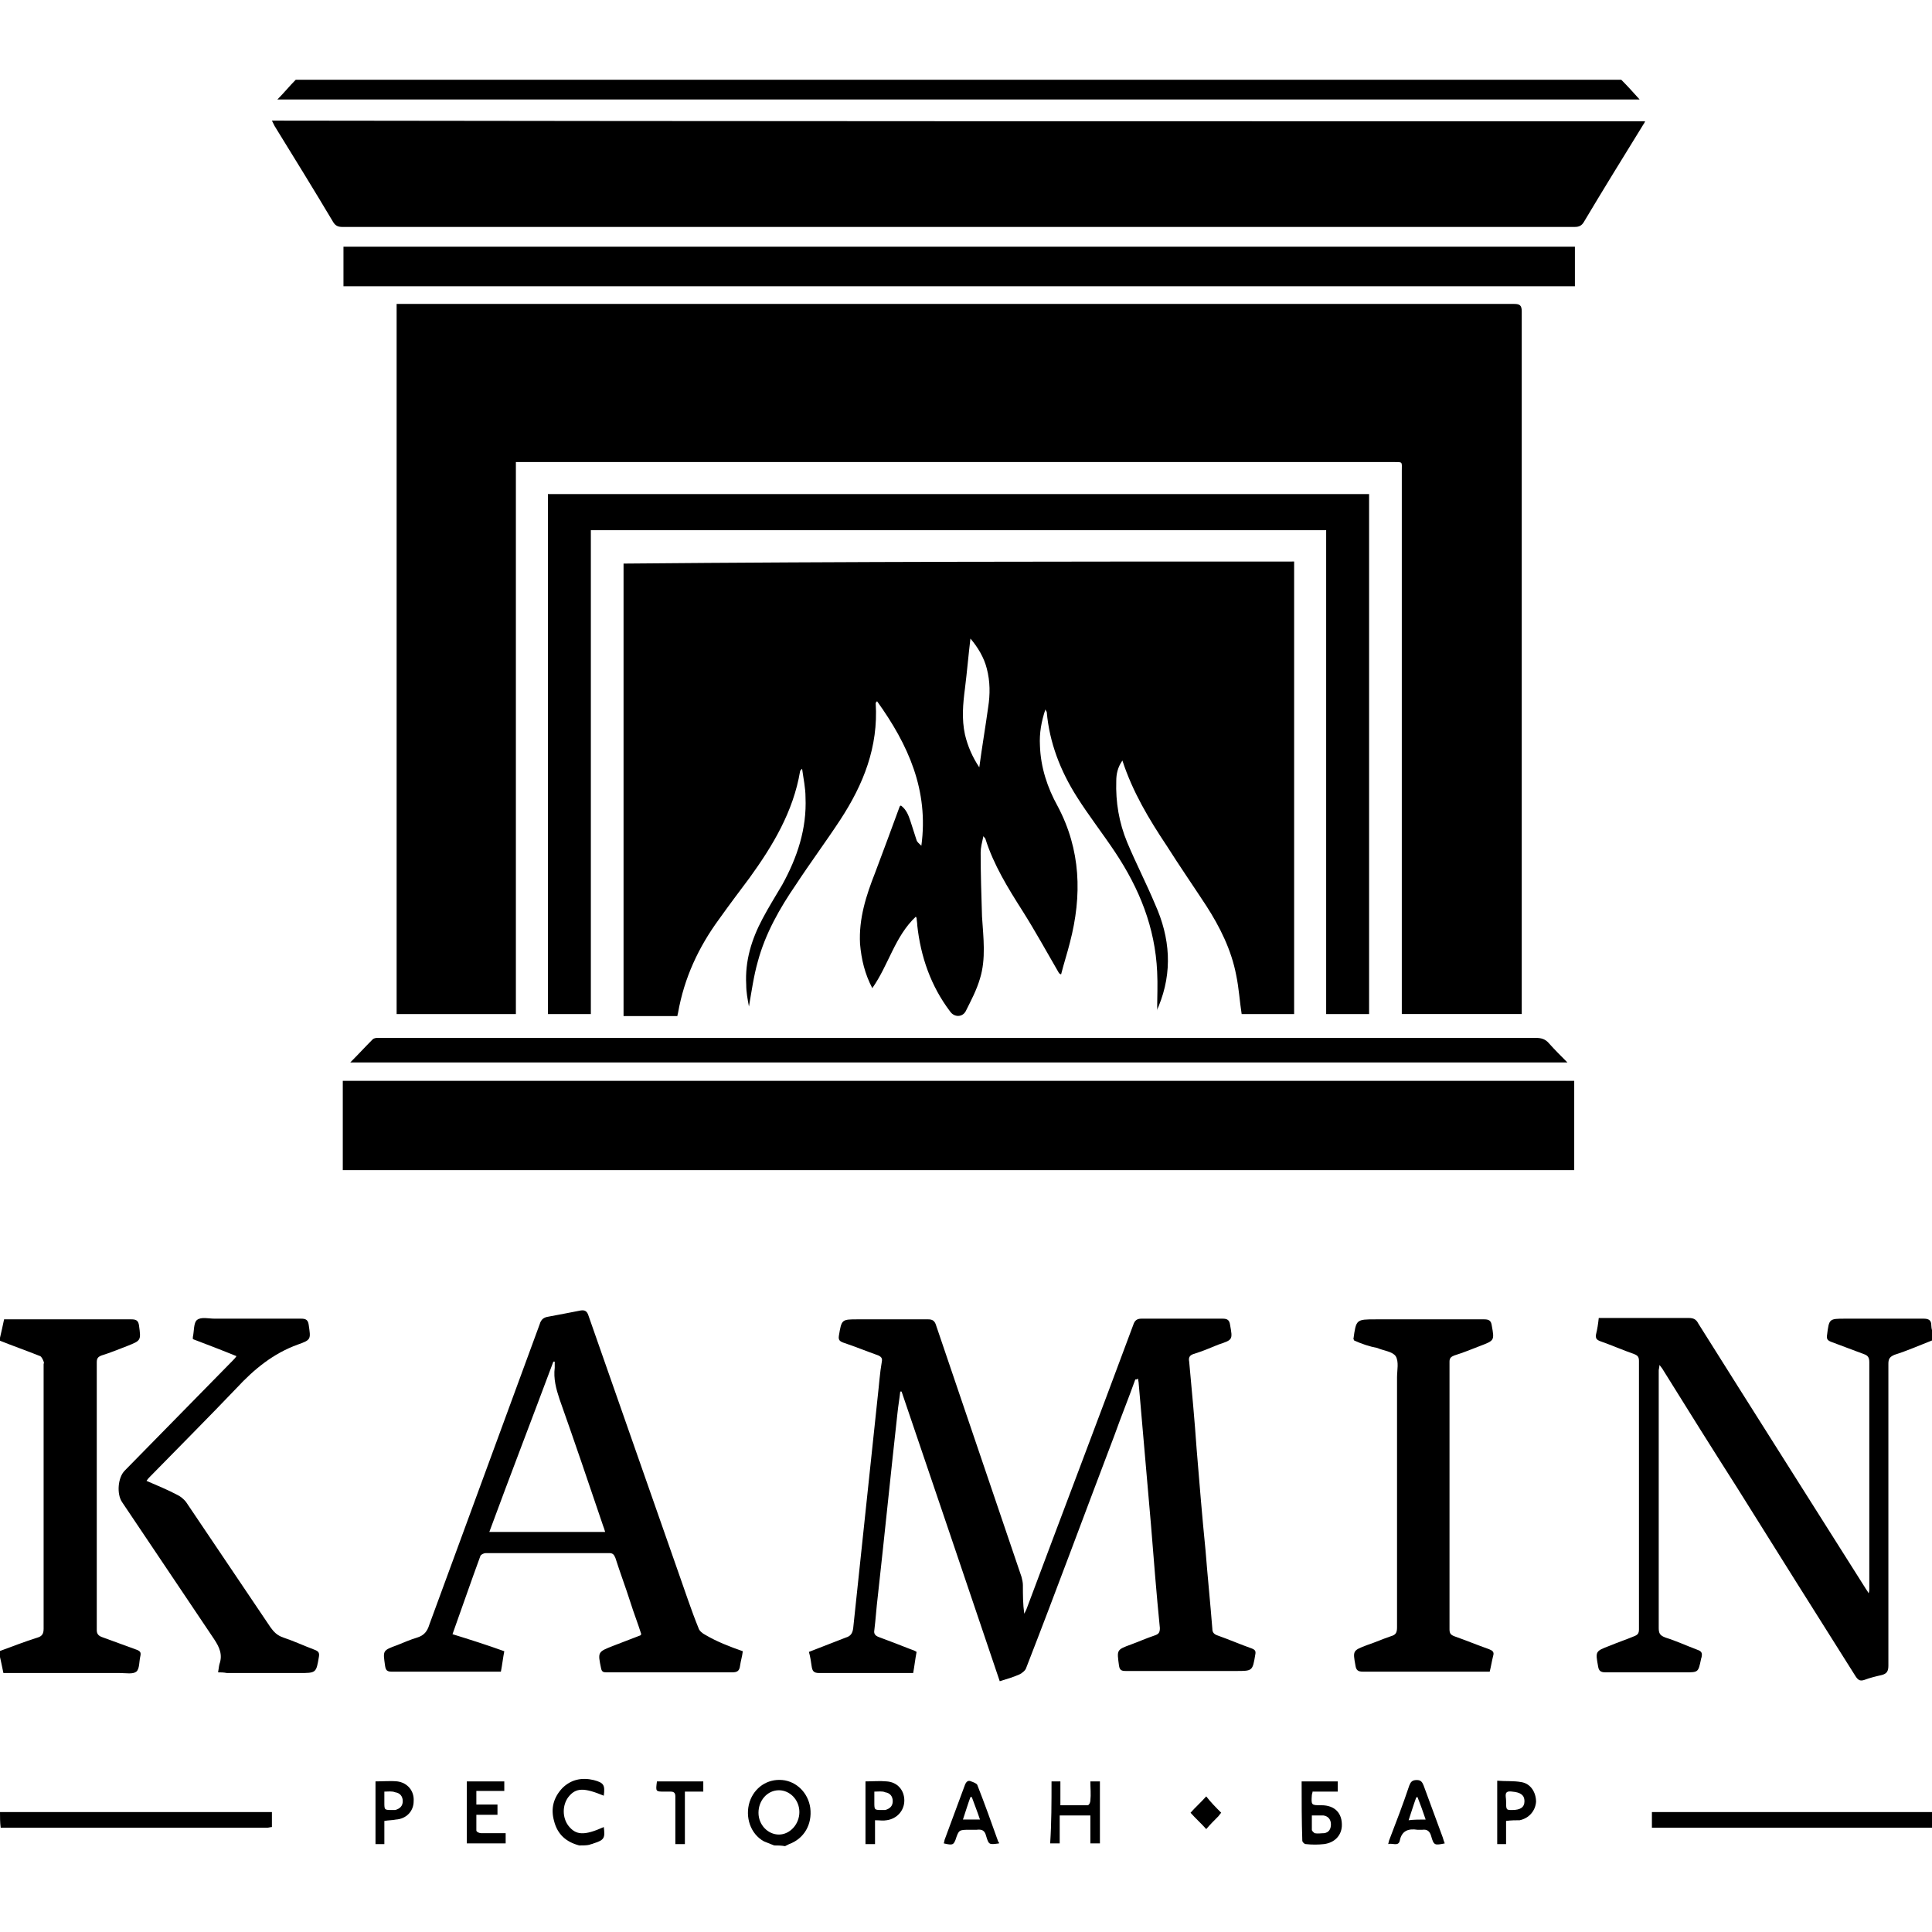 <?xml version="1.0" encoding="UTF-8"?> <!-- Generator: Adobe Illustrator 19.2.0, SVG Export Plug-In . SVG Version: 6.00 Build 0) --> <svg xmlns="http://www.w3.org/2000/svg" xmlns:xlink="http://www.w3.org/1999/xlink" id="Слой_1" x="0px" y="0px" viewBox="0 0 283.5 283.5" style="enable-background:new 0 0 283.5 283.5;" xml:space="preserve"> <g> <path d="M283.5,196.7c-1.8,0.7-3.6,1.5-5.5,2.1c-0.7,0.3-0.9,0.6-0.9,1.3c0,14.8,0,29.5,0,44.3c0,0.8-0.2,1.2-1,1.4 c-0.9,0.2-1.7,0.4-2.5,0.7c-0.6,0.2-0.9,0.1-1.3-0.5c-5.8-9.2-11.6-18.4-17.4-27.7c-3.7-5.8-7.4-11.7-11-17.5 c-0.1-0.1-0.2-0.3-0.4-0.5c0,0.4-0.1,0.6-0.1,0.8c0,12.6,0,25.2,0,37.8c0,0.8,0.2,1.1,1,1.4c1.6,0.5,3.1,1.2,4.7,1.8 c0.6,0.2,0.7,0.5,0.6,1c0,0.1-0.1,0.3-0.1,0.4c-0.4,1.9-0.4,1.9-2.3,1.9c-3.9,0-7.8,0-11.7,0c-0.7,0-1-0.2-1.1-0.9 c-0.4-2.2-0.4-2.2,1.7-3c1.2-0.5,2.4-0.9,3.6-1.4c0.5-0.2,0.7-0.4,0.7-1c0-13.1,0-26.2,0-39.4c0-0.6-0.2-0.8-0.7-1 c-1.7-0.6-3.3-1.3-5-1.9c-0.5-0.2-0.7-0.4-0.6-1c0.2-0.8,0.3-1.5,0.4-2.4c0.8,0,1.5,0,2.2,0c3.7,0,7.3,0,11,0 c0.7,0,1.1,0.2,1.4,0.8c8.1,12.9,16.3,25.8,24.5,38.8c0.1,0.2,0.3,0.4,0.5,0.8c0.1-0.3,0.1-0.5,0.1-0.7c0-11.1,0-22.1,0-33.2 c0-0.7-0.2-1-0.8-1.2c-1.6-0.6-3.2-1.2-4.8-1.8c-0.5-0.2-0.7-0.4-0.6-1c0.3-2.4,0.3-2.4,2.7-2.4c3.8,0,7.7,0,11.5,0 c0.8,0,1.1,0.3,1.1,1c0,0.5,0.2,1,0.3,1.5C283.5,196.3,283.5,196.5,283.5,196.7z"></path> <path d="M237.9,11.7c0.9,0.9,1.8,1.9,2.7,2.9c-66.7,0-133.2,0-199.9,0c1-1,1.8-2,2.7-2.9C108.3,11.7,173.1,11.7,237.9,11.7z"></path> <path d="M0,196.3c0.2-0.9,0.4-1.7,0.6-2.7c0.3,0,0.6,0,0.9,0c5.9,0,11.9,0,17.8,0c0.7,0,1,0.2,1.1,0.9c0.3,2.2,0.3,2.2-1.7,3 c-1.3,0.5-2.5,1-3.8,1.4c-0.5,0.2-0.7,0.4-0.7,1c0,13.1,0,26.2,0,39.3c0,0.5,0.2,0.8,0.7,1c1.7,0.6,3.5,1.3,5.2,1.9 c0.5,0.2,0.6,0.4,0.5,0.9c-0.2,0.8-0.1,1.9-0.6,2.3c-0.5,0.4-1.5,0.2-2.4,0.2c-5.3,0-10.7,0-16,0c-0.3,0-0.7,0-1.1,0 c-0.2-1-0.4-1.9-0.6-2.8c0-0.1,0-0.2,0-0.4c1.9-0.7,3.7-1.4,5.6-2c0.7-0.2,0.9-0.6,0.9-1.3c0-12.9,0-25.9,0-38.8 c0-0.1,0.1-0.3,0-0.4c-0.1-0.3-0.3-0.7-0.5-0.8c-2-0.8-4-1.5-6-2.3C0,196.5,0,196.4,0,196.3z"></path> <path d="M283.5,268.2c-3.5,0-7,0-10.5,0c-9.8,0-19.6,0-29.4,0c-0.4,0-0.7,0-1.2,0c0-0.8,0-1.5,0-2.3c13.7,0,27.4,0,41.1,0 C283.5,266.7,283.5,267.4,283.5,268.2z"></path> <path d="M0,265.9c13.3,0,26.6,0,39.9,0c0,0.8,0,1.5,0,2.2c-0.2,0-0.5,0.1-0.7,0.1c-12.9,0-25.8,0-38.7,0c-0.1,0-0.3,0-0.4,0 C0,267.4,0,266.7,0,265.9z"></path> <path d="M113.6,270.8c-0.5-0.2-1-0.4-1.5-0.6c-2-1.1-2.8-3.6-2.1-5.8c0.7-2.1,2.6-3.4,4.8-3.2c2.1,0.2,3.8,1.9,4.1,4.1 c0.3,2.4-0.9,4.5-3.1,5.3c-0.2,0.1-0.4,0.2-0.6,0.3C114.6,270.8,114.1,270.8,113.6,270.8z M111.3,266c0,1.8,1.4,3.2,3,3.2 c1.6,0,3-1.5,3-3.3c0-1.8-1.4-3.2-3-3.2C112.6,262.7,111.3,264.2,111.3,266z"></path> <path d="M85,270.8c-1.9-0.5-3.2-1.6-3.7-3.6c-0.5-1.8-0.1-3.4,1.2-4.8c1.3-1.3,2.9-1.6,4.6-1.2c1.5,0.4,1.7,0.7,1.5,2.3 c-2.9-1.2-4.1-1.2-5.2,0.2c-0.9,1.2-0.9,3,0,4.2c1.1,1.4,2.3,1.5,5.2,0.2c0.2,1.6,0.1,1.9-1.5,2.4c-0.2,0.1-0.4,0.1-0.6,0.2 C86.1,270.8,85.5,270.8,85,270.8z"></path> <path d="M75.7,67.8c0,27.1,0,54,0,81c-5.9,0-11.7,0-17.5,0c0-34.7,0-69.4,0-104.2c0.4,0,0.7,0,1,0c54.3,0,108.7,0,163,0 c0.8,0,1.1,0.2,1.1,1.1c0,34,0,68.1,0,102.1c0,0.3,0,0.6,0,1c-5.9,0-11.7,0-17.6,0c0-0.4,0-0.8,0-1.1c0-26.2,0-52.4,0-78.6 c0-1.4,0.2-1.3-1.3-1.3c-42.5,0-85,0-127.4,0C76.6,67.8,76.2,67.8,75.7,67.8z"></path> <path d="M189.9,82.4c0,22.1,0,44.2,0,66.4c-2.6,0-5.2,0-7.7,0c-0.3-1.9-0.4-3.8-0.8-5.7c-0.7-3.7-2.4-7.1-4.4-10.2 c-1.9-2.9-3.9-5.8-5.8-8.8c-2.6-3.9-5-7.9-6.5-12.5c-0.7,1-0.9,2-0.9,3c-0.1,3.1,0.4,6.1,1.6,9c1.3,3.1,2.8,6,4.1,9.1 c2.2,4.9,2.6,9.9,0.5,15c-0.1,0.2-0.2,0.4-0.2,0.6c0,0-0.1,0.1,0,0c0-1.9,0.1-3.8,0-5.7c-0.3-6.5-2.6-12.2-6.2-17.6 c-1.8-2.7-3.9-5.4-5.6-8.1c-2.4-3.8-4-7.9-4.4-12.4c0-0.1-0.1-0.1-0.2-0.4c-0.6,1.8-0.9,3.5-0.8,5.3c0.1,3.2,1.1,6.2,2.6,8.9 c3.4,6.4,3.6,13.1,1.8,20c-0.4,1.6-0.9,3.1-1.3,4.7c-0.1-0.1-0.2-0.1-0.3-0.2c-1.8-3.1-3.5-6.2-5.4-9.2c-2.1-3.3-4.2-6.7-5.4-10.5 c0-0.1-0.1-0.1-0.3-0.4c-0.2,0.9-0.4,1.7-0.4,2.4c0,3.1,0.1,6.2,0.2,9.4c0.2,3.1,0.6,6.2-0.3,9.1c-0.5,1.7-1.3,3.2-2.1,4.8 c-0.5,0.9-1.7,0.9-2.3,0c-2.8-3.7-4.3-8-4.8-12.6c0-0.4-0.1-0.8-0.1-1.1c0,0-0.1-0.1-0.1-0.2c-3.1,2.9-4,7.1-6.4,10.5 c-1.1-2.1-1.6-4.2-1.8-6.5c-0.2-3.7,0.9-7.1,2.2-10.4c1.2-3.2,2.4-6.4,3.6-9.7c0-0.1,0.1-0.1,0.2-0.2c0.8,0.6,1.1,1.4,1.4,2.3 c0.3,0.9,0.6,1.9,0.9,2.8c0.1,0.3,0.4,0.5,0.7,0.8c1.1-8.1-1.9-14.8-6.5-21.2c-0.1,0.1-0.2,0.2-0.2,0.3c0.4,6.4-1.8,11.9-5.2,17.1 c-2.1,3.2-4.4,6.3-6.5,9.5c-2.4,3.5-4.5,7.2-5.6,11.3c-0.6,2.1-0.9,4.3-1.3,6.6c-0.2-1.1-0.4-2.1-0.4-3.2c-0.2-3.5,0.8-6.7,2.4-9.7 c0.9-1.7,1.9-3.3,2.9-5c2.2-4,3.6-8.2,3.4-12.8c0-1.4-0.3-2.7-0.5-4.2c-0.2,0.2-0.3,0.3-0.3,0.4c-1,5.9-4,10.9-7.4,15.6 c-1.5,2-3,4-4.5,6.1c-3,4.1-5.1,8.6-6,13.7c0,0.1-0.1,0.3-0.1,0.5c-2.6,0-5.2,0-7.9,0c0-22.1,0-44.2,0-66.4 C124.3,82.4,157.1,82.4,189.9,82.4z M143.7,112.6c0.4-3,0.9-5.9,1.3-8.8c0.3-1.9,0.3-3.8-0.2-5.7c-0.4-1.6-1.3-3.1-2.4-4.4 c-0.3,2.5-0.5,4.9-0.8,7.3c-0.3,2.3-0.5,4.5,0,6.8C142,109.5,142.7,111.1,143.7,112.6z"></path> <path d="M241.4,17.8c-0.1,0.3-0.3,0.5-0.4,0.7c-2.9,4.7-5.8,9.4-8.6,14.1c-0.3,0.5-0.7,0.7-1.3,0.7c-60.3,0-120.6,0-180.9,0 c-0.6,0-1-0.2-1.3-0.7c-2.8-4.7-5.7-9.4-8.6-14.1c-0.1-0.2-0.2-0.4-0.4-0.8C107.1,17.8,174.2,17.8,241.4,17.8z"></path> <path d="M231,158.6c0,4.4,0,8.7,0,13.1c-60.2,0-120.5,0-180.7,0c0-4.4,0-8.7,0-13.1C110.5,158.6,170.7,158.6,231,158.6z"></path> <path d="M200.9,72.5c0,25.4,0,50.8,0,76.3c-2.1,0-4.2,0-6.3,0c0-23.7,0-47.3,0-71c-36,0-71.9,0-107.9,0c0,23.7,0,47.3,0,71 c-2.1,0-4.2,0-6.3,0c0-25.4,0-50.8,0-76.3C120.6,72.5,160.7,72.5,200.9,72.5z"></path> <path d="M166.6,202.4c-1,2.8-2.1,5.5-3.1,8.3c-4.3,11.3-8.5,22.7-12.9,34c-0.1,0.4-0.6,0.8-1,1c-0.9,0.4-1.9,0.7-2.9,1 c-4.8-14.2-9.6-28.4-14.4-42.5c-0.1,0-0.1,0-0.2,0c-0.1,1-0.3,2.1-0.4,3.1c-1,9-1.9,18-2.9,27c-0.2,1.6-0.3,3.3-0.5,4.9 c-0.1,0.5,0.1,0.8,0.6,1c1.6,0.6,3.2,1.2,4.7,1.8c0.3,0.1,0.6,0.2,0.9,0.4c-0.2,1-0.3,2-0.5,3.1c-0.3,0-0.6,0-0.9,0 c-4.3,0-8.6,0-12.9,0c-0.8,0-1-0.3-1.1-1c-0.1-0.7-0.2-1.4-0.4-2.1c1.8-0.7,3.6-1.4,5.4-2.1c0.7-0.2,1-0.6,1.1-1.4 c1.2-11.3,2.4-22.7,3.6-34c0.2-1.7,0.3-3.4,0.6-5.1c0.1-0.5-0.1-0.7-0.5-0.9c-1.7-0.6-3.4-1.3-5.2-1.9c-0.5-0.2-0.7-0.4-0.6-1 c0.4-2.4,0.4-2.4,2.8-2.4c3.4,0,6.8,0,10.3,0c0.6,0,0.9,0.2,1.1,0.7c4.2,12.4,8.4,24.7,12.6,37.1c0.1,0.4,0.2,0.8,0.2,1.2 c0,1.4,0,2.8,0.2,4.2c0.1-0.2,0.2-0.4,0.3-0.6c5.2-13.9,10.5-27.8,15.7-41.8c0.2-0.6,0.5-0.9,1.2-0.9c4,0,7.9,0,11.9,0 c0.7,0,1,0.2,1.1,0.9c0.4,2.2,0.4,2.2-1.7,2.9c-1.2,0.5-2.4,1-3.7,1.4c-0.6,0.2-0.7,0.6-0.6,1.1c0.4,4.3,0.8,8.6,1.1,12.9 c0.4,4.9,0.8,9.8,1.3,14.8c0.3,3.8,0.7,7.7,1,11.5c0,0.5,0.2,0.8,0.8,1c1.7,0.6,3.3,1.3,5,1.9c0.5,0.2,0.6,0.4,0.5,0.9 c-0.4,2.4-0.4,2.4-2.8,2.4c-5.4,0-10.8,0-16.2,0c-0.6,0-0.9-0.1-1-0.8c-0.3-2.3-0.4-2.3,1.8-3.1c1.1-0.4,2.2-0.9,3.4-1.3 c0.6-0.2,0.8-0.4,0.8-1.1c-0.5-5-0.9-10.1-1.3-15.1c-0.6-6.9-1.2-13.8-1.8-20.7c0-0.3-0.1-0.6-0.1-0.8 C166.7,202.5,166.6,202.4,166.6,202.4z"></path> <path d="M50.4,36.2c60.2,0,120.4,0,180.7,0c0,1.9,0,3.8,0,5.8c-60.2,0-120.4,0-180.7,0C50.4,40,50.4,38.1,50.4,36.2z"></path> <path d="M109,242.3c-0.1,0.8-0.3,1.4-0.4,2.1c-0.1,0.8-0.4,1-1.2,1c-5.6,0-11.2,0-16.7,0c-0.6,0-1.1,0-1.7,0 c-0.5,0-0.7-0.1-0.8-0.6c-0.5-2.4-0.5-2.4,1.8-3.3c1.3-0.5,2.6-1,3.9-1.5c0.1,0,0.1-0.1,0.2-0.2c-0.5-1.6-1.1-3.1-1.6-4.7 c-0.7-2.2-1.5-4.3-2.2-6.5c-0.2-0.5-0.4-0.7-0.9-0.7c-6,0-12,0-18.1,0c-0.3,0-0.7,0.2-0.8,0.4c-1.4,3.8-2.7,7.6-4.1,11.5 c2.6,0.8,5.1,1.6,7.6,2.5c-0.2,1-0.3,2-0.5,3c-0.3,0-0.6,0-0.9,0c-5,0-10,0-15.1,0c-0.7,0-0.9-0.2-1-0.9c-0.3-2.2-0.4-2.2,1.8-3 c1-0.4,1.9-0.8,2.9-1.1c1-0.3,1.5-0.9,1.8-1.9c5.4-14.7,10.8-29.4,16.2-44.1c0.2-0.7,0.6-1,1.3-1.1c1.6-0.3,3.2-0.6,4.7-0.9 c0.6-0.1,0.9,0.1,1.1,0.6c4.4,12.6,8.8,25.1,13.2,37.7c1,2.8,1.9,5.6,3,8.3c0.1,0.4,0.6,0.8,1,1C105.2,240.9,107,241.6,109,242.3z M88.8,224.8c-0.1-0.4-0.2-0.6-0.3-0.9c-2.1-6.2-4.2-12.4-6.4-18.6c-0.5-1.5-0.9-3-0.7-4.6c0-0.3,0-0.6,0-0.9c-0.1,0-0.1,0-0.2,0 c-3.1,8.3-6.3,16.6-9.4,25C77.5,224.8,83.1,224.8,88.8,224.8z"></path> <path d="M51.4,155.9c1.2-1.2,2.2-2.3,3.3-3.4c0.1-0.1,0.4-0.2,0.6-0.2c0.3,0,0.6,0,0.9,0c56.4,0,112.8,0,169.2,0 c0.8,0,1.4,0.2,1.9,0.8c0.8,0.9,1.7,1.8,2.7,2.8C170.4,155.9,111,155.9,51.4,155.9z"></path> <path d="M198.7,196.7c0-0.1-0.1-0.2-0.1-0.2c0.4-2.9,0.4-2.9,3.3-2.9c5.3,0,10.6,0,15.9,0c0.7,0,1,0.2,1.1,0.9 c0.4,2.2,0.4,2.2-1.7,3c-1.3,0.5-2.5,1-3.8,1.4c-0.5,0.2-0.7,0.4-0.7,0.9c0,13.1,0,26.2,0,39.3c0,0.6,0.2,0.8,0.7,1 c1.7,0.6,3.4,1.3,5.1,1.9c0.5,0.2,0.8,0.4,0.6,1c-0.2,0.8-0.3,1.5-0.5,2.3c-0.4,0-0.6,0-0.9,0c-5.9,0-11.8,0-17.7,0 c-0.7,0-1-0.2-1.1-0.9c-0.4-2.2-0.4-2.2,1.7-3c1.2-0.4,2.3-0.9,3.5-1.3c0.7-0.2,0.9-0.5,0.9-1.3c0-12.2,0-24.5,0-36.7 c0-1,0.3-2.3-0.2-3.1c-0.5-0.7-1.8-0.8-2.7-1.2C201,197.6,199.8,197.2,198.7,196.7z"></path> <path d="M32,245.4c0.1-0.5,0.1-0.8,0.2-1.2c0.5-1.4,0-2.5-0.8-3.7c-4.5-6.7-9-13.4-13.5-20.1c-0.8-1.2-0.6-3.6,0.4-4.6 c5.3-5.4,10.5-10.7,15.8-16.1c0.2-0.2,0.4-0.4,0.6-0.7c-2.2-0.9-4.3-1.7-6.4-2.5c0-0.2,0-0.2,0-0.3c0.2-0.9,0.1-2.1,0.6-2.5 c0.6-0.5,1.7-0.2,2.6-0.2c4.2,0,8.5,0,12.7,0c0.7,0,1,0.2,1.1,0.9c0.3,2.1,0.4,2.2-1.6,2.9c-3.6,1.3-6.4,3.6-9,6.4 c-4.2,4.4-8.5,8.7-12.7,13c-0.2,0.2-0.3,0.3-0.5,0.6c1.6,0.7,3.1,1.3,4.6,2.1c0.4,0.2,0.9,0.6,1.2,1c4.1,6.1,8.3,12.3,12.4,18.4 c0.5,0.7,1,1.2,1.9,1.5c1.5,0.5,3,1.2,4.6,1.8c0.5,0.2,0.7,0.4,0.6,1c-0.4,2.4-0.4,2.4-2.9,2.4c-3.5,0-7.1,0-10.6,0 C32.8,245.4,32.4,245.4,32,245.4z"></path> <path d="M154.3,261.4c0.4,0,0.8,0,1.3,0c0,1.1,0,2.3,0,3.5c1.4,0,2.7,0,4,0c0.2,0,0.4-0.4,0.4-0.7c0.1-0.9,0-1.8,0-2.8 c0.5,0,0.9,0,1.4,0c0,3,0,6.1,0,9.1c-0.5,0-0.9,0-1.4,0c0-1.4,0-2.7,0-4.1c-1.5,0-2.9,0-4.5,0c0,1.3,0,2.7,0,4.1 c-0.5,0-0.9,0-1.4,0C154.3,267.5,154.3,264.5,154.3,261.4z"></path> <path d="M191,261.4c1.8,0,3.5,0,5.3,0c0,0.5,0,0.9,0,1.5c-1.2,0-2.5,0-3.7,0c0,0.2-0.1,0.4-0.1,0.5c-0.1,1.5-0.1,1.5,1.4,1.5 c2,0,3.1,1.2,3,3.1c-0.1,1.4-1.1,2.4-2.6,2.6c-0.9,0.1-1.8,0.1-2.7,0c-0.2,0-0.5-0.3-0.5-0.5C191,267.2,191,264.4,191,261.4z M192.5,266.4c0,0.8,0,1.5,0,2.1c0,0.2,0.3,0.4,0.4,0.5c0.5,0.1,0.9,0,1.4,0c0.7-0.1,1-0.6,1-1.3c0-0.7-0.4-1.2-1.1-1.3 C193.7,266.4,193.1,266.4,192.5,266.4z"></path> <path d="M212,270.5c-1.5,0.3-1.6,0.3-2-1.1c-0.2-0.7-0.6-1-1.3-0.9c-0.2,0-0.5,0-0.7,0c-1.3-0.2-2.3,0.1-2.6,1.6 c-0.2,0.9-1.1,0.3-1.7,0.5c0.1-0.3,0.1-0.5,0.2-0.7c1-2.6,2-5.2,2.9-7.9c0.2-0.5,0.4-0.8,1.1-0.8c0.6,0,0.8,0.3,1,0.8 c0.9,2.5,1.9,5.1,2.8,7.6C211.8,270,211.9,270.2,212,270.5z M209.2,267c-0.4-1.2-0.8-2.3-1.2-3.3c-0.1,0-0.1,0-0.2,0.1 c-0.4,1.1-0.7,2.1-1.1,3.3C207.5,267,208.3,267,209.2,267z"></path> <path d="M146.6,270.5c-1.5,0.2-1.5,0.2-1.9-1.1c-0.2-0.8-0.6-1-1.4-0.9c-0.3,0-0.6,0-1,0c-1.6,0-1.6,0-2.1,1.5 c-0.3,0.7-0.4,0.8-1.7,0.5c0-0.2,0.1-0.3,0.1-0.5c1-2.7,2-5.4,3-8.1c0.2-0.5,0.5-0.7,0.9-0.5c0.3,0.1,0.8,0.3,0.9,0.5 c1.1,2.8,2.1,5.6,3.1,8.4C146.6,270.3,146.6,270.4,146.6,270.5z M143.8,267c-0.4-1.2-0.8-2.2-1.2-3.3c-0.1,0-0.1,0-0.2,0 c-0.4,1.1-0.7,2.1-1.1,3.3C142.2,267,142.9,267,143.8,267z"></path> <path d="M73,264.8c0,0.6,0,1,0,1.5c-1,0-2,0-3.1,0c0,0.8,0,1.6,0,2.3c0,0.2,0.4,0.4,0.7,0.4c1.2,0,2.4,0,3.6,0c0,0.5,0,1,0,1.5 c-1.9,0-3.8,0-5.7,0c0-3.1,0-6.1,0-9.1c1.8,0,3.6,0,5.5,0c0,0.4,0,0.9,0,1.4c-1.3,0-2.7,0-4.1,0c0,0.7,0,1.3,0,2 C71,264.8,71.9,264.8,73,264.8z"></path> <path d="M127,261.4c1.1,0,2.1-0.1,3.1,0c1.6,0.1,2.6,1.3,2.6,2.8c0,1.5-1.1,2.7-2.6,2.9c-0.5,0.1-1,0-1.7,0c0,1.2,0,2.3,0,3.5 c-0.5,0-0.9,0-1.4,0C127,267.5,127,264.5,127,261.4z M128.3,262.9c0,0.6,0,1.1,0,1.6c0,1.1,0,1.1,1.2,1.1c0.1,0,0.3,0,0.4,0 c0.7-0.2,1.1-0.6,1.1-1.3c0-0.7-0.4-1.2-1.1-1.3C129.5,262.8,128.9,262.9,128.3,262.9z"></path> <path d="M56.4,267.2c0,0.7,0,1.2,0,1.8c0,0.5,0,1,0,1.6c-0.5,0-0.9,0-1.3,0c0-3,0-6.1,0-9.2c1.1,0,2.2-0.1,3.2,0 c1.5,0.2,2.5,1.4,2.4,2.9c0,1.5-1.1,2.6-2.6,2.7C57.6,267.1,57,267.1,56.4,267.2z M56.4,262.9c0,0.6,0,1.1,0,1.6 c0,1.1,0,1.1,1.2,1.1c0.1,0,0.3,0,0.4,0c0.7-0.2,1.1-0.6,1.1-1.3c0-0.7-0.4-1.2-1.1-1.3C57.5,262.8,57,262.9,56.4,262.9z"></path> <path d="M221,267.2c0,1.2,0,2.3,0,3.4c-0.5,0-0.9,0-1.3,0c0-3.1,0-6.1,0-9.3c1.2,0.1,2.4,0,3.5,0.2c1.4,0.2,2.2,1.5,2.2,2.9 c-0.1,1.3-1,2.4-2.4,2.7C222.4,267.1,221.8,267.1,221,267.2z M221,264.2c0,1.4,0,1.4,0.9,1.4c1.2,0,1.8-0.4,1.8-1.3 c0-0.9-0.6-1.3-1.8-1.4C220.6,262.7,221,263.6,221,264.2z"></path> <path d="M100.5,270.6c-0.5,0-0.9,0-1.4,0c0-1.2,0-2.4,0-3.5c0-1.2,0-2.3,0-3.5c0-0.5-0.2-0.7-0.7-0.7c-0.3,0-0.6,0-0.9,0 c-1.3,0-1.3,0-1.1-1.5c2.2,0,4.5,0,6.8,0c0,0.5,0,0.9,0,1.5c-0.9,0-1.7,0-2.7,0C100.5,265.5,100.5,268,100.5,270.6z"></path> <path d="M179.2,266c-0.2,0.2-0.3,0.4-0.4,0.5c-0.6,0.6-1.2,1.2-1.8,1.9c-0.7-0.8-1.5-1.5-2.3-2.4c0.7-0.8,1.5-1.5,2.3-2.4 C177.7,264.5,178.4,265.2,179.2,266z"></path> </g> </svg> 